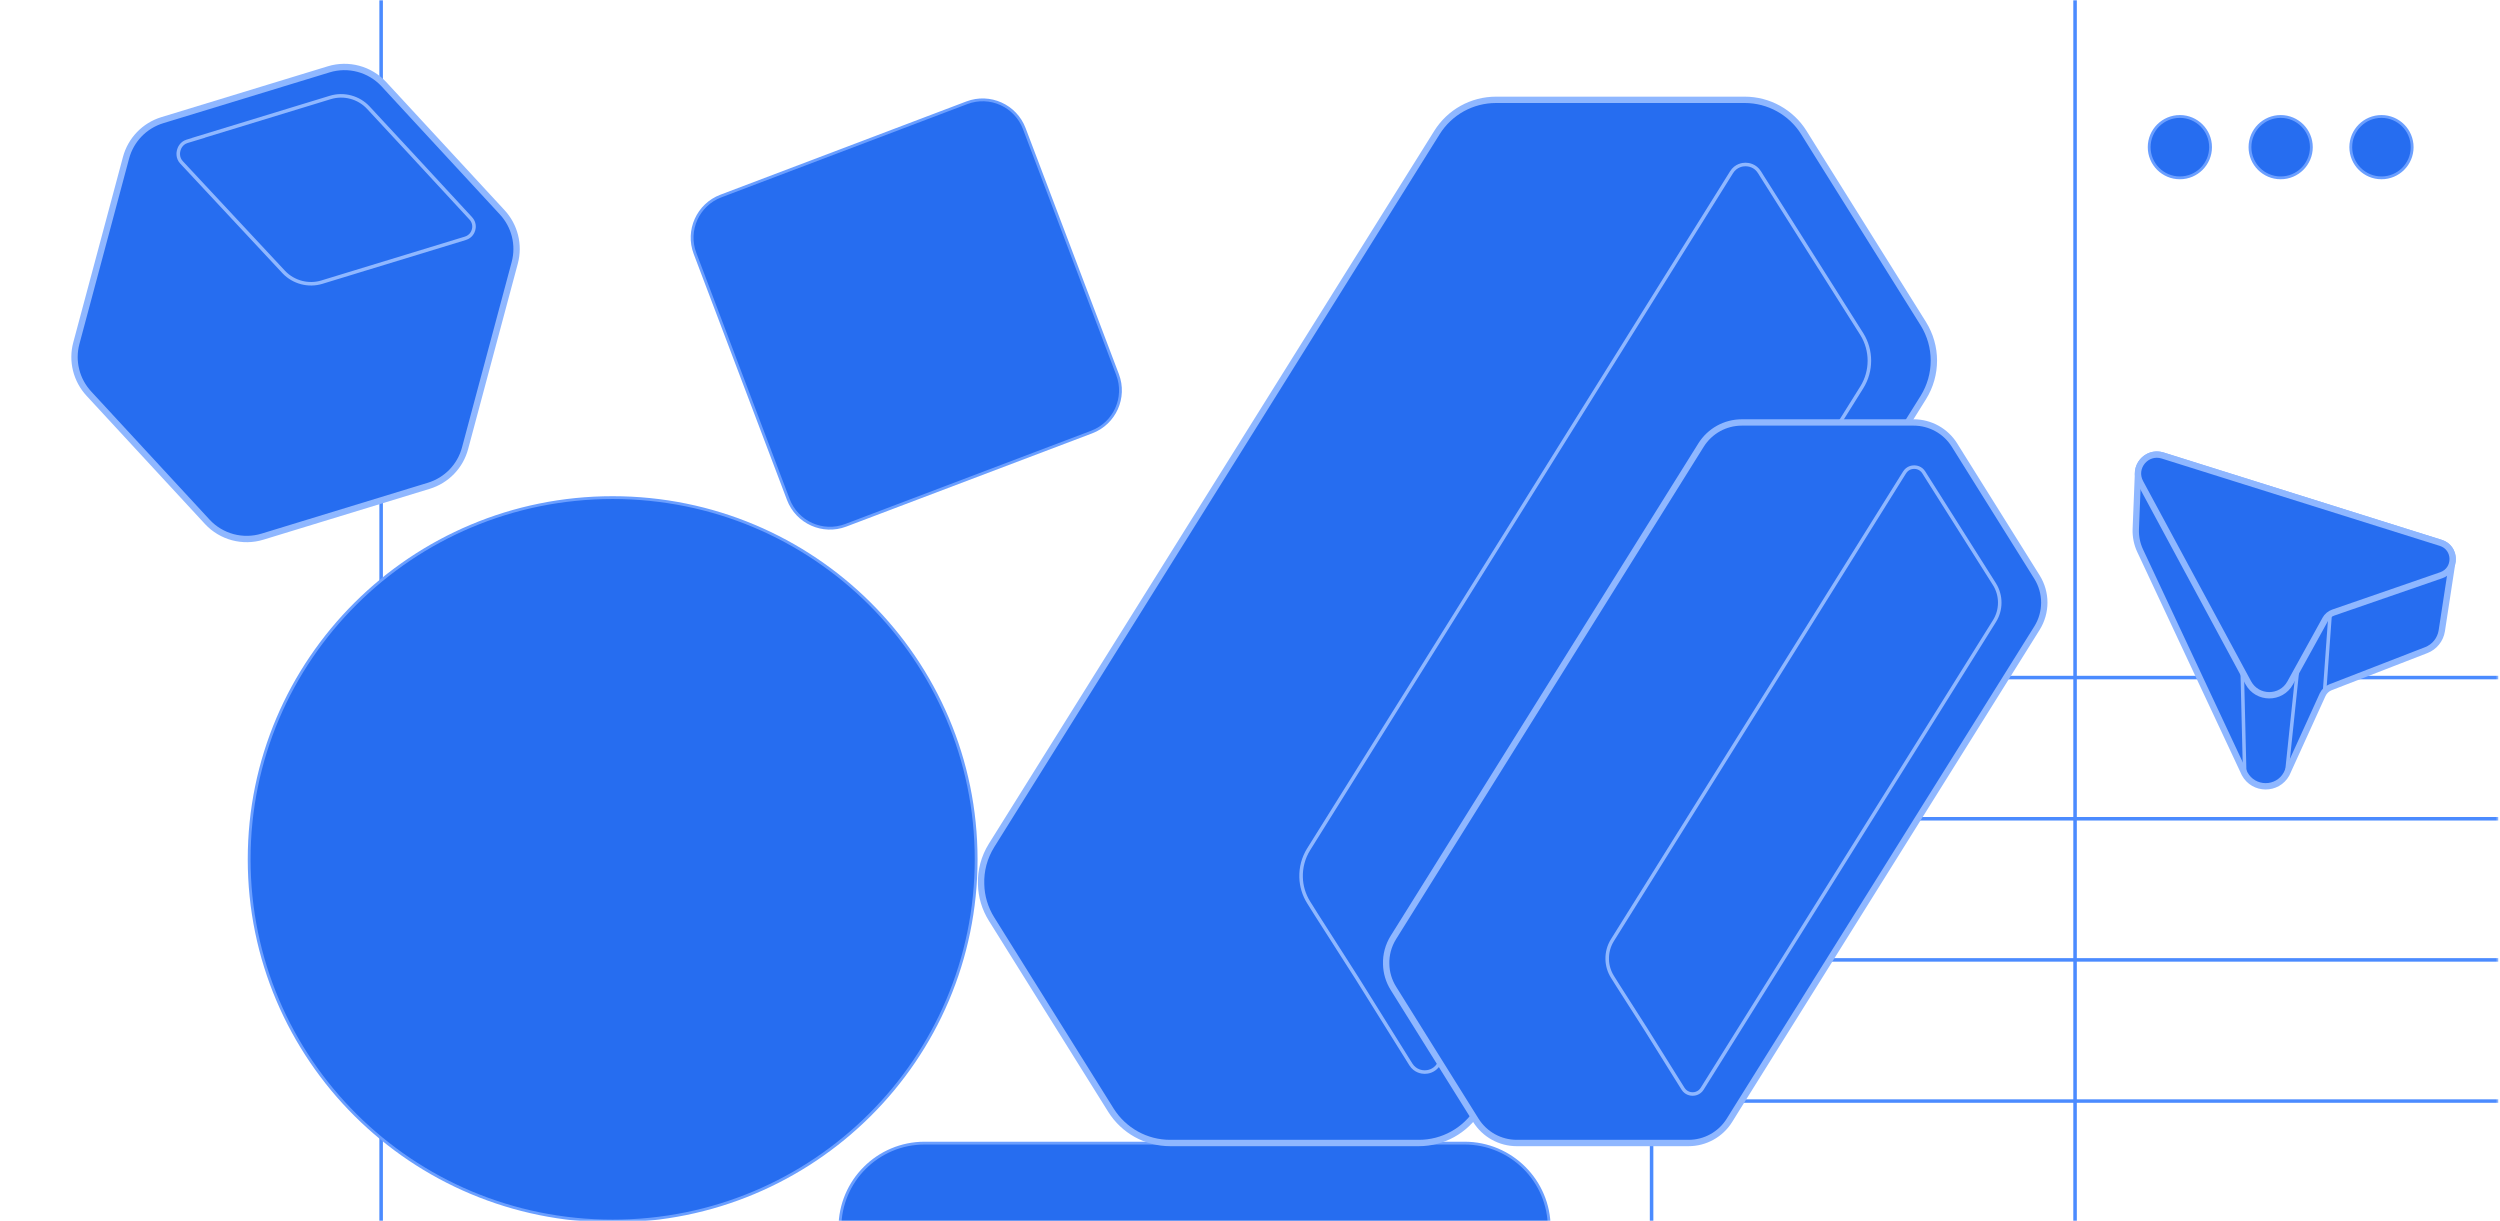 <svg width="864" height="422" viewBox="0 0 864 422" fill="none" xmlns="http://www.w3.org/2000/svg">
<g clip-path="url(#clip0_840_9366)">
<mask id="mask0_840_9366" style="mask-type:luminance" maskUnits="userSpaceOnUse" x="0" y="0" width="864" height="422">
<path d="M863.5 0.003H0V421.996H863.5V0.003Z" fill="white"/>
</mask>
<g mask="url(#mask0_840_9366)">
<path d="M131.721 -2.436V556.156" stroke="#4B8BFF" stroke-width="1.22" stroke-miterlimit="10"/>
<path d="M424.434 282.958H863.501" stroke="#4B8BFF" stroke-width="1.22" stroke-miterlimit="10"/>
<path d="M424.434 380.529H863.501" stroke="#4B8BFF" stroke-width="1.22" stroke-miterlimit="10"/>
<path d="M424.434 331.744H863.501" stroke="#4B8BFF" stroke-width="1.22" stroke-miterlimit="10"/>
<path d="M424.434 234.173H863.501" stroke="#4B8BFF" stroke-width="1.22" stroke-miterlimit="10"/>
<path d="M424.434 234.246V485.417" stroke="#4B8BFF" stroke-width="1.22" stroke-miterlimit="10"/>
<path d="M570.787 234.246V485.417" stroke="#4B8BFF" stroke-width="1.22" stroke-miterlimit="10"/>
<path d="M717.143 234.246V485.417" stroke="#4B8BFF" stroke-width="1.22" stroke-miterlimit="10"/>
<path d="M717.143 -2.436V234.173" stroke="#4B8BFF" stroke-width="1.22" stroke-miterlimit="10"/>
<path d="M337.354 296.984C337.354 227.942 281.11 171.972 211.732 171.972C142.353 171.972 86.109 227.942 86.109 296.984C86.109 366.026 142.353 421.996 211.732 421.996C281.11 421.996 337.354 366.026 337.354 296.984Z" fill="#266DF0" stroke="#6B9FFF" stroke-width="0.976" stroke-miterlimit="10"/>
<path d="M506.148 395.062H319.545C303.379 395.062 290.273 408.167 290.273 424.333V473.119C290.273 489.285 303.379 502.39 319.545 502.39H506.148C522.314 502.39 535.42 489.285 535.42 473.119V424.333C535.42 408.167 522.314 395.062 506.148 395.062Z" fill="#266DF0" stroke="#6B9FFF" stroke-width="0.976" stroke-miterlimit="10"/>
<path d="M334.15 35.513L249.131 67.75C241.185 70.764 237.186 79.648 240.199 87.594L272.436 172.612C275.45 180.559 284.335 184.558 292.281 181.544L377.299 149.307C385.245 146.293 389.244 137.41 386.23 129.462L353.993 44.445C350.98 36.499 342.095 32.499 334.15 35.513Z" fill="#266DF0" stroke="#6B9FFF" stroke-width="0.976" stroke-miterlimit="10"/>
<path d="M823.036 61.464C828.893 61.464 833.643 56.715 833.643 50.858C833.643 45 828.893 40.251 823.036 40.251C817.178 40.251 812.43 45 812.43 50.858C812.43 56.715 817.178 61.464 823.036 61.464Z" fill="#266DF0" stroke="#6B9FFF" stroke-width="0.976" stroke-miterlimit="10"/>
<path d="M788.197 61.464C794.055 61.464 798.804 56.715 798.804 50.858C798.804 45 794.055 40.251 788.197 40.251C782.339 40.251 777.59 45 777.59 50.858C777.59 56.715 782.339 61.464 788.197 61.464Z" fill="#266DF0" stroke="#6B9FFF" stroke-width="0.976" stroke-miterlimit="10"/>
<path d="M753.363 61.464C759.221 61.464 763.969 56.715 763.969 50.858C763.969 45 759.221 40.251 753.363 40.251C747.505 40.251 742.756 45 742.756 50.858C742.756 56.715 747.505 61.464 753.363 61.464Z" fill="#266DF0" stroke="#6B9FFF" stroke-width="0.976" stroke-miterlimit="10"/>
<path d="M738.895 163.602C738.918 159.509 742.944 156.032 747.411 157.419L843.523 187.608C846.913 188.664 848.232 192.052 847.419 194.892L843.876 218.039C843.392 221.054 841.345 223.585 838.507 224.685L823.764 230.405L805.435 237.513C804.202 237.997 803.235 238.922 802.685 240.11L790.23 267.482C787.083 273.203 778.855 273.159 775.752 267.416L739.643 190.336C738.543 188.004 738.037 185.43 738.125 182.855L738.895 163.602Z" fill="#266DF0" stroke="#8FB7FF" stroke-width="2.195" stroke-miterlimit="10" stroke-linejoin="round"/>
<path d="M803.631 214.012L791.485 236.017C788.338 241.738 780.108 241.694 777.007 235.951L739.687 166.771C736.893 161.6 741.8 155.659 747.411 157.419L843.524 187.608C848.937 189.302 849.047 196.937 843.678 198.808L806.382 211.702C805.216 212.098 804.225 212.934 803.609 214.035L803.631 214.012Z" fill="#266DF0" stroke="#8FB7FF" stroke-width="2.195" stroke-miterlimit="10" stroke-linejoin="round"/>
<path d="M803.365 239.03L805.302 212.208" stroke="#8FB7FF" stroke-width="1.22" stroke-miterlimit="10" stroke-linejoin="round"/>
<path d="M790.252 267.459L794.058 231.197" stroke="#8FB7FF" stroke-width="1.22" stroke-miterlimit="10" stroke-linejoin="round"/>
<path d="M775.775 267.393L774.916 232.341" stroke="#8FB7FF" stroke-width="1.22" stroke-miterlimit="10" stroke-linejoin="round"/>
<path d="M132.626 29.051L173.535 73.34C177.904 78.026 179.557 84.633 177.895 90.838L160.727 154.911C159.08 161.122 154.328 166.013 148.202 167.886L90.714 185.467C83.901 187.553 76.519 185.575 71.674 180.383L30.764 136.095C26.384 131.388 24.725 124.797 26.383 118.609L43.556 54.518C45.219 48.313 49.956 43.418 56.064 41.539L113.585 23.968C120.381 21.877 127.781 23.86 132.626 29.051Z" fill="#266DF0" stroke="#8FB7FF" stroke-width="2.195" stroke-miterlimit="10"/>
<path d="M62.723 56.104C61.284 54.547 61.569 52.676 61.763 51.953C61.961 51.213 62.628 49.464 64.67 48.839L68.554 47.662L68.487 47.644L114.172 33.678C118.824 32.257 123.971 33.636 127.272 37.188L142.475 53.573L162.678 75.442C164.118 77 163.869 78.735 163.673 79.403C163.488 80.094 162.848 81.742 160.805 82.366L111.236 97.509C106.6 98.935 101.467 97.577 98.117 94.066L62.723 56.104Z" fill="#266DF0" stroke="#8FB7FF" stroke-width="1.22" stroke-miterlimit="10"/>
<path d="M339.071 305.591C338.893 300.937 340.136 296.247 342.695 292.145L496.607 45.816C501.011 38.764 508.72 34.501 517.033 34.501H602.967C611.28 34.501 619.006 38.782 623.412 45.816L626.645 51.002L627.799 52.849L644.105 78.925L664.691 111.856C667.125 115.764 668.35 120.187 668.35 124.628C668.35 129.05 667.125 133.491 664.691 137.399L535.31 344.437L514.067 378.435L513.995 378.559L510.798 383.71C506.393 390.745 498.666 395.024 490.353 395.024H404.401C396.088 395.024 388.362 390.726 383.956 383.71L361.771 348.202L342.695 317.652C340.385 313.958 339.159 309.801 339.071 305.591Z" fill="#266DF0" stroke="#8FB7FF" stroke-width="2.195" stroke-linejoin="round"/>
<path d="M492.397 370.513C491.455 370.513 489.093 370.246 487.583 367.848L469.04 338.167L454.9 316.053L452.272 311.861C450.638 309.249 449.732 306.248 449.661 303.228C449.554 299.764 450.46 296.425 452.272 293.513L521.42 182.853L598.421 59.528C599.931 57.112 602.311 56.846 603.252 56.846C604.193 56.846 606.574 57.112 608.084 59.528L609.202 61.322L643.448 115.48C646.93 121.057 646.93 128.268 643.448 133.846L497.264 367.724L497.192 367.848C495.683 370.246 493.338 370.513 492.38 370.513H492.397Z" fill="#266DF0" stroke="#8FB7FF" stroke-width="1.22" stroke-miterlimit="10" stroke-linejoin="round"/>
<path d="M479.066 333.25C478.943 330.035 479.802 326.796 481.569 323.962L587.88 153.815C590.923 148.945 596.248 146 601.99 146H661.347C667.089 146 672.426 148.957 675.469 153.815L677.702 157.398L678.499 158.674L689.762 176.685L703.982 199.432C705.662 202.131 706.509 205.186 706.509 208.253C706.509 211.308 705.662 214.375 703.982 217.075L614.614 360.082L599.941 383.565L599.891 383.651L597.683 387.209C594.64 392.068 589.303 395.024 583.561 395.024H524.191C518.449 395.024 513.113 392.055 510.07 387.209L494.746 362.683L481.569 341.581C479.974 339.029 479.127 336.158 479.066 333.25Z" fill="#266DF0" stroke="#8FB7FF" stroke-width="2.195" stroke-linejoin="round"/>
<path d="M584.972 378.093C584.322 378.093 582.69 377.909 581.647 376.253L568.839 355.751L559.072 340.476L557.257 337.581C556.128 335.777 555.502 333.704 555.453 331.618C555.379 329.225 556.005 326.919 557.257 324.907L605.02 248.471L658.206 163.287C659.249 161.618 660.893 161.434 661.543 161.434C662.193 161.434 663.838 161.618 664.881 163.287L665.653 164.526L689.308 201.934C691.713 205.787 691.713 210.768 689.308 214.62L588.334 376.167L588.285 376.253C587.242 377.909 585.623 378.093 584.96 378.093H584.972Z" fill="#266DF0" stroke="#8FB7FF" stroke-width="1.22" stroke-miterlimit="10" stroke-linejoin="round"/>
</g>
</g>
<defs>
<clipPath id="clip0_840_9366">
<rect width="863.5" height="422" fill="white"/>
</clipPath>
</defs>
</svg>
